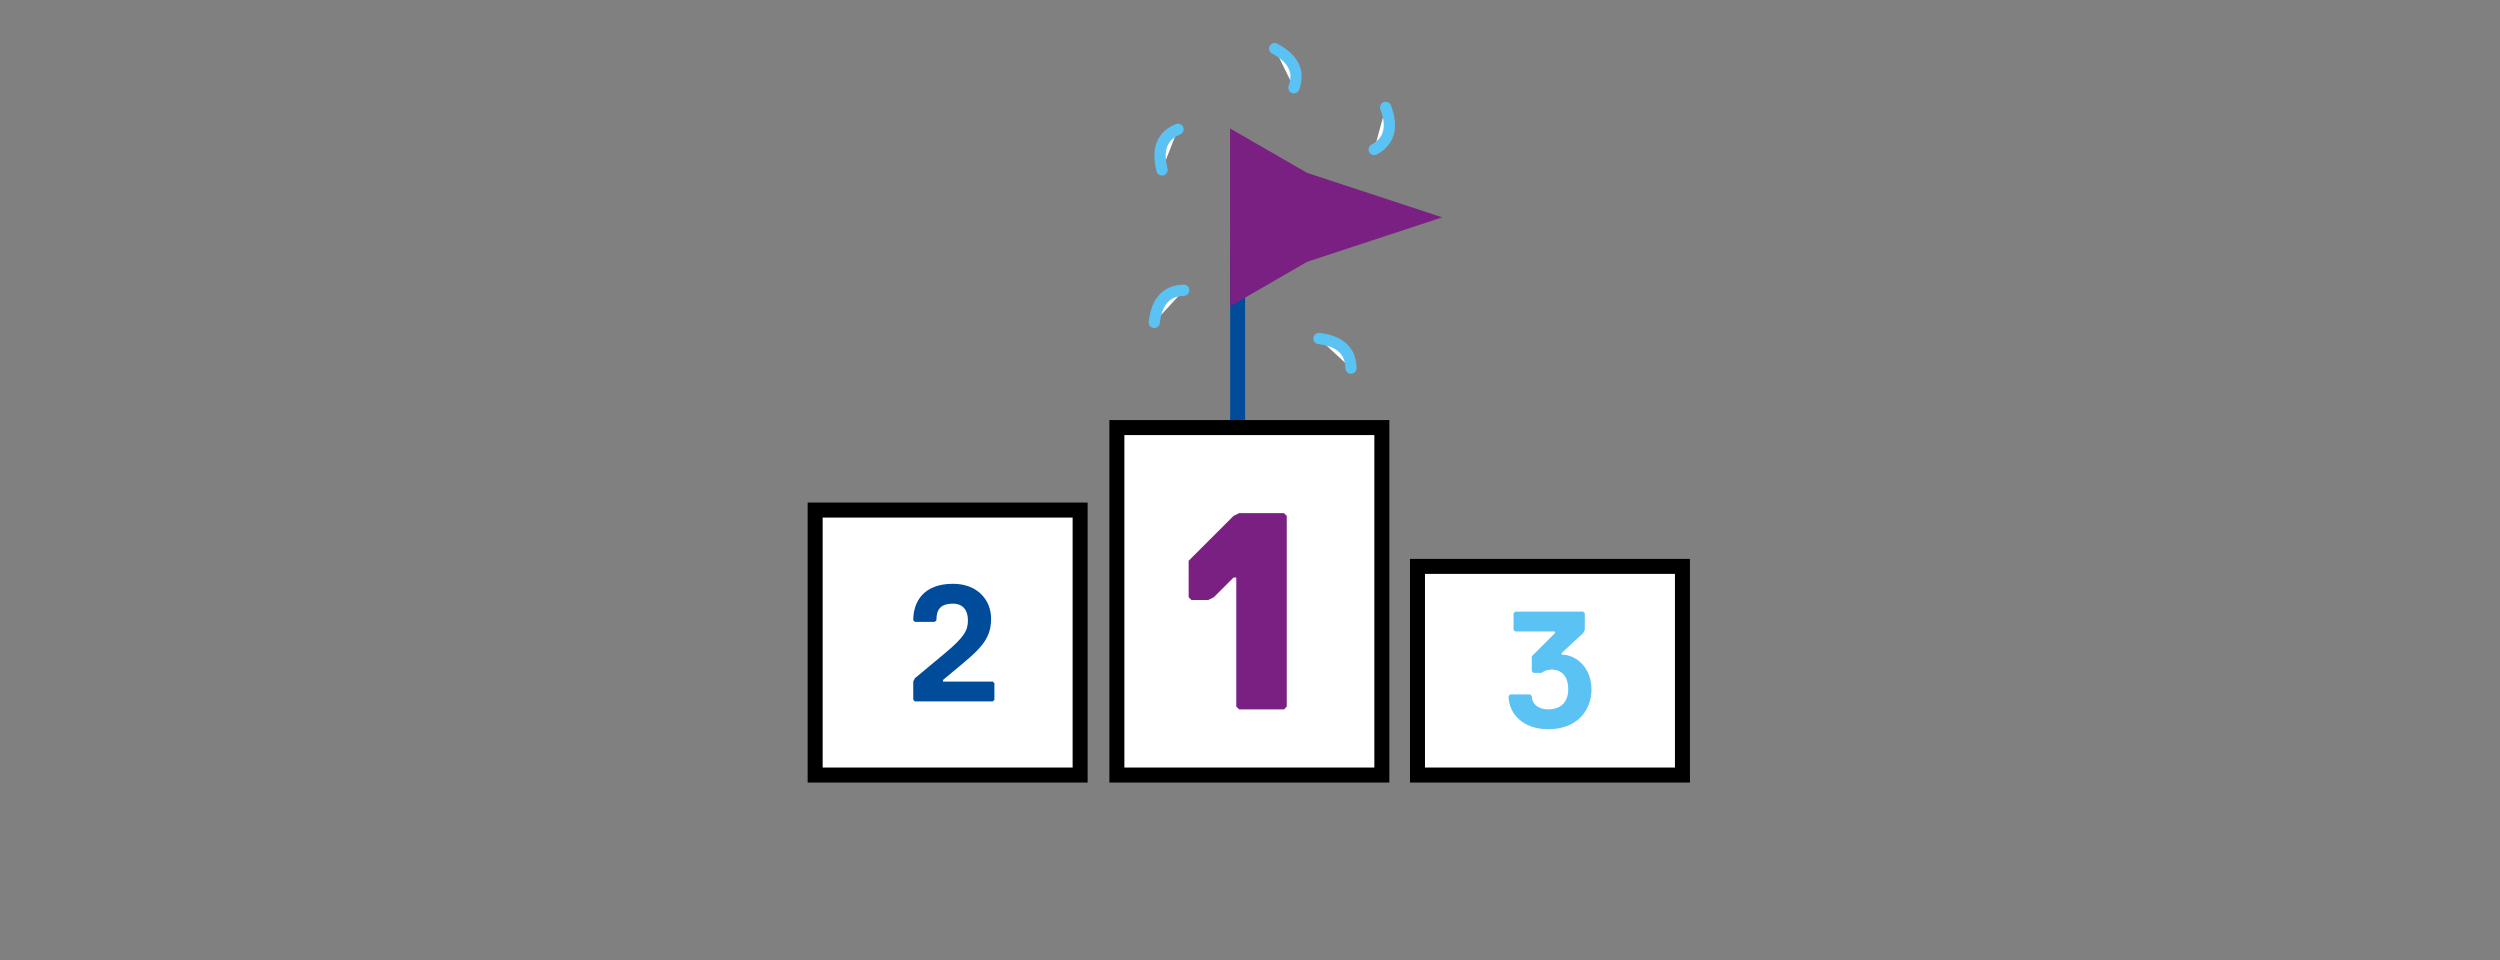 <svg width="750" height="288" viewBox="0 0 750 288" fill="none" xmlns="http://www.w3.org/2000/svg">
<rect x="0" y="0" width="750" height="288" fill="#808080" stroke="none"/>
<g clip-path="url(#clip0_106_8)">
<path d="M373.538 74.877H369.038V128.248H373.538V74.877Z" fill="#004C9B"/>
<path d="M369.038 91.888L369.015 65.203V38.54L392.123 51.86L432.668 65.203L392.123 78.545L369.038 91.888Z" fill="#792082"/>
<path d="M504.735 169.917H425.243V232.512H504.735V169.917Z" fill="white"/>
<path d="M506.985 234.762H422.993V167.667H506.985V234.762ZM427.493 230.262H502.485V172.167H427.493V230.262Z" fill="black"/>
<path d="M324.037 153.02H244.545V232.513H324.037V153.02Z" fill="white"/>
<path d="M326.287 234.763H242.295V150.77H326.287V234.763ZM246.795 230.263H321.787V155.27H246.795V230.263Z" fill="black"/>
<path d="M414.555 128.27H335.062V232.513H414.555V128.27Z" fill="white"/>
<path d="M416.805 234.763H332.812V126.02H416.805V234.763ZM337.312 230.263H412.305V130.52H337.312V230.263Z" fill="black"/>
<path d="M371.715 212.803L370.883 211.97V173.27H370.05L364.155 179.165L362.468 179.998H357.428L356.595 179.165V168.23L370.05 154.775L371.738 153.943H385.193L386.025 154.775V211.993L385.193 212.825H371.738L371.715 212.803Z" fill="#792082"/>
<path d="M348.585 50.96C346.987 44.795 348.585 40.745 353.377 38.765L348.585 50.96Z" fill="white"/>
<path d="M348.585 52.648C347.843 52.648 347.145 52.153 346.965 51.388C344.67 42.568 348.855 38.81 352.77 37.212C353.625 36.852 354.615 37.28 354.975 38.135C355.335 38.99 354.908 39.98 354.053 40.34C351.555 41.375 348.428 43.535 350.25 50.555C350.475 51.455 349.935 52.377 349.035 52.625C348.9 52.67 348.743 52.67 348.608 52.67L348.585 52.648Z" fill="#5BC2F4"/>
<path d="M382.425 14.578C388.05 17.547 389.963 21.462 388.185 26.345L382.425 14.578Z" fill="white"/>
<path d="M388.185 28.032C387.983 28.032 387.803 28.01 387.6 27.92C386.723 27.605 386.273 26.637 386.588 25.76C387.51 23.218 388.028 19.438 381.615 16.062C380.783 15.635 380.468 14.6 380.918 13.79C381.345 12.957 382.38 12.643 383.19 13.092C391.245 17.345 391.2 22.97 389.738 26.93C389.49 27.605 388.838 28.032 388.163 28.032H388.185Z" fill="#5BC2F4"/>
<path d="M415.702 32.218C417.975 38.157 416.805 42.388 412.26 44.862L415.702 32.218Z" fill="white"/>
<path d="M412.26 46.55C411.652 46.55 411.09 46.235 410.775 45.672C410.325 44.862 410.64 43.828 411.45 43.377C413.835 42.072 416.692 39.575 414.127 32.825C413.79 31.948 414.24 30.98 415.095 30.642C415.972 30.305 416.94 30.755 417.277 31.61C420.517 40.115 416.76 44.322 413.047 46.325C412.8 46.46 412.507 46.528 412.237 46.528L412.26 46.55Z" fill="#5BC2F4"/>
<path d="M395.7 101.562C402.022 102.305 405.217 105.275 405.307 110.472L395.7 101.562Z" fill="white"/>
<path d="M405.307 112.16C404.385 112.16 403.642 111.417 403.62 110.495C403.575 107.795 402.675 104.082 395.497 103.227C394.575 103.115 393.9 102.282 394.012 101.36C394.125 100.437 394.98 99.763 395.88 99.875C404.925 100.955 406.905 106.197 406.972 110.427C406.972 111.35 406.252 112.137 405.307 112.137H405.285L405.307 112.16Z" fill="#5BC2F4"/>
<path d="M346.268 96.725C346.988 90.403 349.935 87.185 355.133 87.073L346.268 96.725Z" fill="white"/>
<path d="M346.268 98.412C346.268 98.412 346.133 98.412 346.088 98.412C345.165 98.3 344.49 97.468 344.603 96.545C345.615 87.5 350.88 85.475 355.088 85.385H355.133C356.055 85.385 356.798 86.105 356.82 87.028C356.82 87.95 356.1 88.737 355.178 88.76C352.478 88.828 348.765 89.728 347.955 96.927C347.865 97.782 347.123 98.435 346.29 98.435L346.268 98.412Z" fill="#5BC2F4"/>
<path d="M297.848 210.418H274.47L273.975 209.923V204.455L274.47 203.465L283.425 196.018C289.388 191.045 290.378 189.065 290.378 186.073C290.378 183.08 288.893 181.1 285.9 181.1C281.918 181.1 280.928 183.08 280.928 186.073L280.433 186.568H274.47L273.975 186.073C273.975 180.605 276.968 175.138 285.9 175.138C293.348 175.138 297.33 180.11 297.33 185.578C297.33 191.045 294.855 194.038 288.87 199.01L282.908 203.983V204.478H297.825L298.32 204.973V209.945L297.825 210.44L297.848 210.418Z" fill="#004C9B"/>
<path d="M464.505 218.765C456.54 218.765 452.58 213.792 452.58 208.82L453.075 208.325H459.038L459.533 208.82C459.533 210.8 461.018 212.802 464.505 212.802C468.488 212.802 470.468 210.327 470.468 206.84C470.468 202.857 468.488 200.877 465.495 200.877C463.515 200.877 462.503 201.867 462.503 201.867H460.028L459.533 201.372V196.895L466.485 189.942V189.447H454.56L454.065 188.952V183.98L454.56 183.485H474.945L475.44 183.98V188.952L474.945 189.942L468.488 195.905V196.4C472.965 196.4 477.443 200.382 477.443 206.84C477.443 213.297 472.965 218.765 464.505 218.765Z" fill="#5BC2F4"/>
</g>
<defs>
<clipPath id="clip0_106_8">
<rect width="750" height="288" fill="white"/>
</clipPath>
</defs>
</svg>
